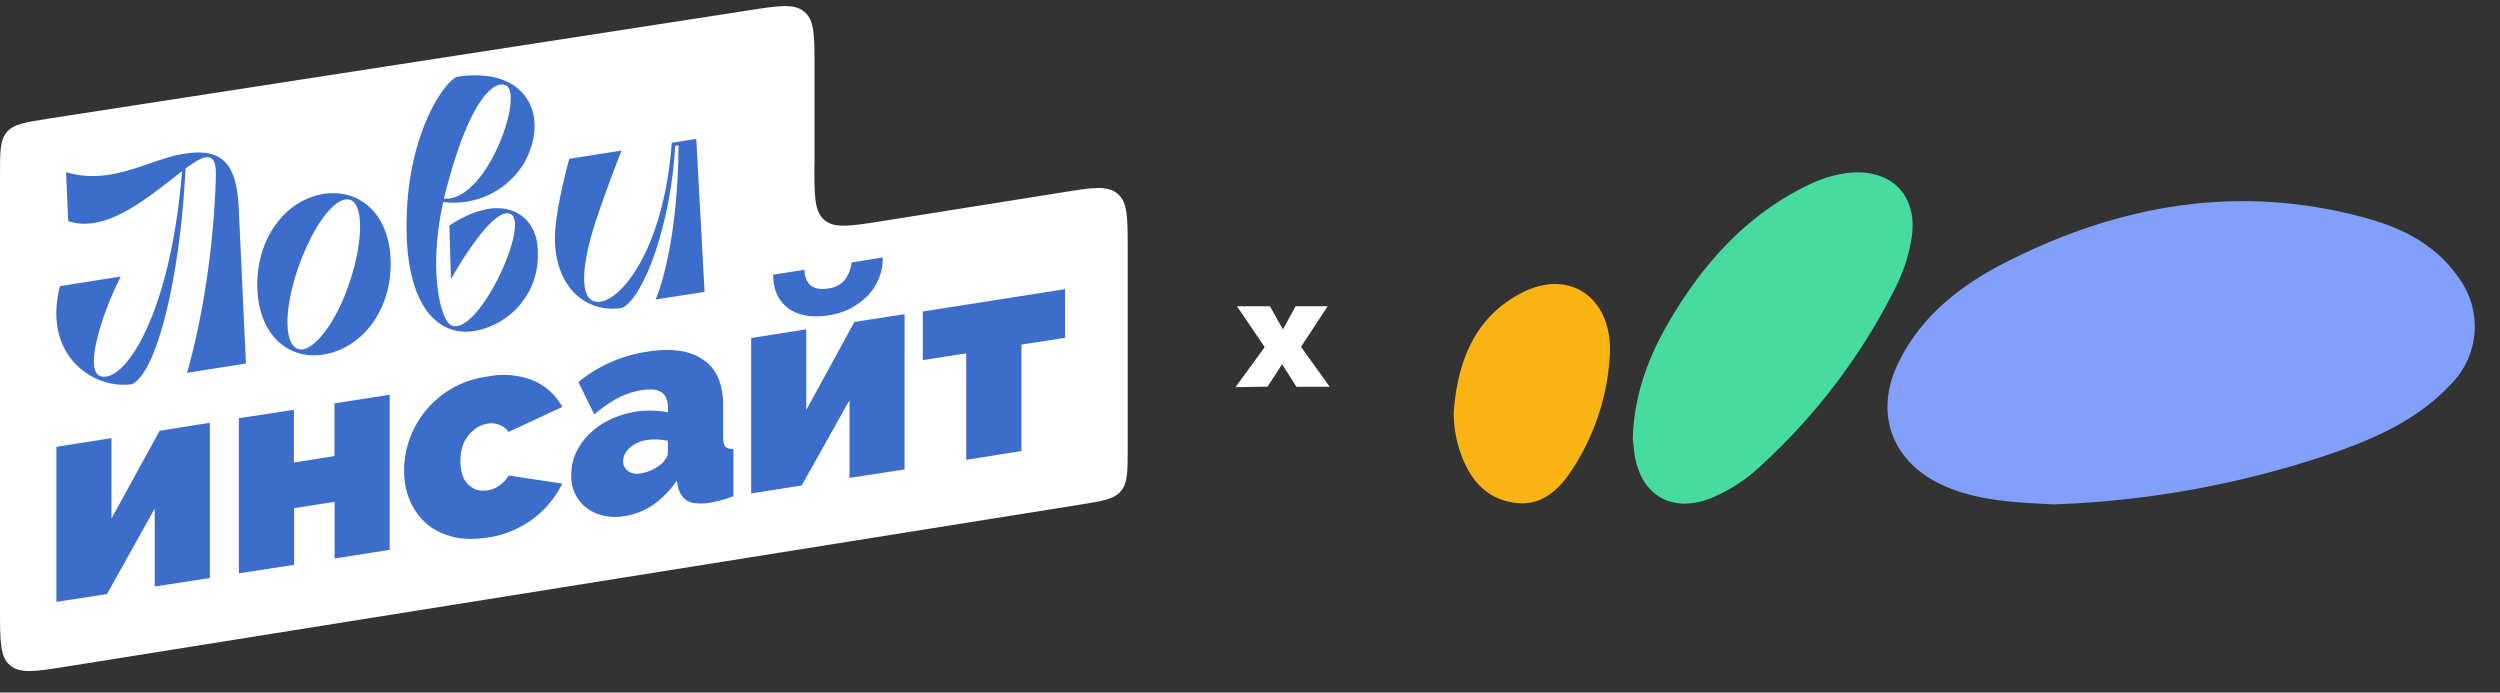 <svg width="148" height="41" fill="none" xmlns="http://www.w3.org/2000/svg"><rect width="100%" height="100%" fill="#333333" stroke="none"/><path d="M48.21 9.77c0 1.84 0 2.76.6 3.26s1.51.36 3.34.07l10.67-1.7c1.83-.3 2.74-.44 3.34.07.6.5.6 1.42.6 3.26v11.82c0 1.37 0 2.06-.41 2.53-.4.48-1.09.58-2.45.8L3.94 39.46c-1.83.29-2.75.44-3.34-.07-.6-.5-.6-1.43-.6-3.27V10.36c0-1.38 0-2.07.4-2.54.42-.48 1.1-.58 2.48-.8l41.4-6.4c1.83-.29 2.74-.43 3.34.08.6.5.6 1.42.6 3.25v5.82Z" fill="#fff"/><path fill-rule="evenodd" clip-rule="evenodd" d="M30.2 12.66c1.25.5-1.9 7.3-3.48 6.6-.64-.29-1.38-3.26-.48-7.3a4.87 4.87 0 0 0 4.8-2.33c1.53-2.76.16-5.73-4.01-5.08-.93.51-2.7 3.4-2.93 7.73-.32 5.7 1.76 7.66 3.94 7.32a4.53 4.53 0 0 0 3.8-4.64c0-1.95-1.36-2.83-2.89-2.6-1.25.2-2.35 1-2.35 1l.1 3.16s2.38-4.3 3.5-3.86Zm-3.82-1.3c1.44-5.6 2.9-6.61 3.56-6.31 1.12.5-1.11 6.91-3.66 6.71l.1-.4Z" fill="#3D6DCA"/><path d="m38.81 17.73 2.9-.45-.49-9.06-1.45.23c-.49 6.61-3.27 9.72-4.55 9.4-.95-.23-.76-2.27.03-4.7.76-2.3 1.55-4.24 1.55-4.24l-3.1.49s-.85 3.02-.85 4.7c0 2.83 1.78 4.47 3.97 4.13 1.31-.6 2.91-5.04 3.15-9.6l.2-.03c-.04 5.78-1.18 8.78-1.36 9.13Z" fill="#3D6DCA"/><path fill-rule="evenodd" clip-rule="evenodd" d="M19.15 11.48c2.21-.34 3.98 1.28 3.98 4.14 0 2.85-1.77 5.02-3.98 5.37-2.2.34-3.92-1.3-3.92-4.14 0-2.85 1.73-5.02 3.92-5.37Zm1.6 5.07c.8-2.5.74-4.59-.09-4.74-.9-.15-2.2 1.68-3.04 4.13-.84 2.51-.8 4.55.1 4.74.84.16 2.24-1.63 3.03-4.13Z" fill="#3D6DCA"/><path d="M10.98 9.98c1.11-.83 1.83-1.1 1.8.4-.18 6.75-1.71 11.69-1.71 11.69l3.49-.55-.43-9.25c-.13-2.92-1.26-3.48-3.28-3.16-.64.1-1.3.33-1.99.57-1.48.5-3.1 1.07-4.95.51l.13 2.9c2.05.7 4.37-1.11 6.1-2.46l.64-.5c-.7 8.6-3.43 12.57-4.83 12.14-.96-.31.01-3.55 1.2-5.9l-3.6.57c-1.06 4.13 2.02 6.15 4.28 5.8 1.51-.77 2.86-6.57 3.15-12.76ZM57.2 27.22v-6.3l-2.57.4v-2.88l8.42-1.32V20l-2.58.4v6.3l-3.26.52Zm-12.73-7.2v9.19l2.99-.47 2.83-5.05v4.6l3.26-.5V18.6l-2.97.46-2.85 5.21V19.5l-3.26.51Zm2.19-1.77c.61.43 1.4.57 2.36.42a4 4 0 0 0 2.33-1.15c.61-.63.91-1.39.91-2.28l-1.85.3a2 2 0 0 1-.41 1.04 1.5 1.5 0 0 1-.98.5c-.46.07-.81 0-1.05-.2a1.2 1.2 0 0 1-.34-.91l-1.86.29c0 .88.3 1.55.9 1.99Z" fill="#3D6DCA"/><path fill-rule="evenodd" clip-rule="evenodd" d="M33.82 28.1c0-.62.17-1.19.5-1.7.33-.54.8-.98 1.38-1.34a5.51 5.51 0 0 1 3.84-.65v-.28c0-.43-.12-.73-.37-.9-.25-.18-.64-.22-1.19-.13-.5.08-.98.24-1.43.48-.43.23-.89.55-1.37.95l-.94-1.91a8.34 8.34 0 0 1 4.07-1.8c1.43-.23 2.53-.07 3.31.47.8.53 1.19 1.44 1.19 2.73v1.78c0 .31.04.53.13.64.1.1.26.15.48.14v2.79a7.07 7.07 0 0 1-1.37.39c-.58.09-1.03.05-1.34-.1-.3-.18-.5-.47-.58-.88l-.07-.32c-.4.59-.87 1.06-1.4 1.43-.52.35-1.08.57-1.68.66-.6.1-1.13.05-1.61-.13a2.33 2.33 0 0 1-1.55-2.33Zm5.3-.6c.12-.12.22-.23.3-.35a.7.7 0 0 0 .12-.37v-.68a3.5 3.5 0 0 0-1.25-.05c-.39.06-.72.21-1 .45-.26.24-.4.51-.4.82 0 .16.05.3.15.43.09.11.21.2.37.25.16.05.35.06.55.02a2.43 2.43 0 0 0 1.15-.53Z" fill="#3D6DCA"/><path d="M26.75 31.77c.61.16 1.32.17 2.13.05a5.84 5.84 0 0 0 4.41-3.19l-3.18-.48c-.09.15-.2.3-.34.42a1.66 1.66 0 0 1-.91.46c-.3.04-.57.01-.8-.1a1.42 1.42 0 0 1-.6-.6 2.4 2.4 0 0 1-.2-1.03c0-.42.07-.78.2-1.1.16-.3.35-.56.6-.75.23-.2.5-.32.8-.37.26-.04.5-.02.7.07.22.08.4.22.55.42l3.18-1.48a3.54 3.54 0 0 0-1.67-1.54 4.7 4.7 0 0 0-2.74-.26 5.64 5.64 0 0 0-4.96 5.54c0 .63.1 1.2.32 1.74s.54 1 .96 1.39c.42.38.94.64 1.55.8Zm-12.61 2.18v-9.19l3.26-.5v3.12l2.4-.38v-3.12l3.27-.51v9.18l-3.26.51v-3.35l-2.4.37v3.36l-3.27.5Zm-10.8-7.5v9.18l2.99-.46 2.83-5.06v4.61l3.26-.5v-9.19l-2.97.47-2.85 5.2v-4.76l-3.26.51Z" fill="#3D6DCA"/><path d="m73.14 22.92 1.73-2.37-1.64-2.42h1.95l.77 1.37.75-1.37h1.9l-1.58 2.4 1.7 2.37h-1.97l-.85-1.34-.86 1.33-1.9.03Z" fill="#fff"/><path d="M86.06 24.4c.23-3.04 1.26-5.61 3.98-7.04 2.9-1.53 5.46.3 5.26 3.7a13.8 13.8 0 0 1-2.15 6.62c-.84 1.33-1.92 2.35-3.59 2.07-1.69-.28-2.62-1.48-3.15-3.1a7.06 7.06 0 0 1-.35-2.26Z" fill="#FAB414"/><path d="M121.56 29.86c-2.3-.12-4.53-.2-6.6-1.16-2.95-1.37-4-4.2-2.62-7.13 1.33-2.8 3.67-4.65 6.36-6.02 6.88-3.51 14.08-4.73 21.65-2.56 2.06.6 3.92 1.6 5.18 3.42a4.85 4.85 0 0 1-.5 6.4c-1.93 2.05-4.43 3.15-7.03 4.05a57.35 57.35 0 0 1-16.44 3Z" fill="#82A0FA"/><path d="M96.66 25.98c.07-2.5.86-4.67 2.01-6.7 2.02-3.53 4.62-6.49 8.32-8.3.88-.43 1.8-.72 2.79-.77 2.32-.1 3.73 1.47 3.4 3.8a10.01 10.01 0 0 1-.96 3 36.21 36.21 0 0 1-7.91 10.5 9.66 9.66 0 0 1-3.04 1.99c-2.33.9-4.17-.19-4.52-2.7l-.09-.82Z" fill="#46DCA0"/></svg>